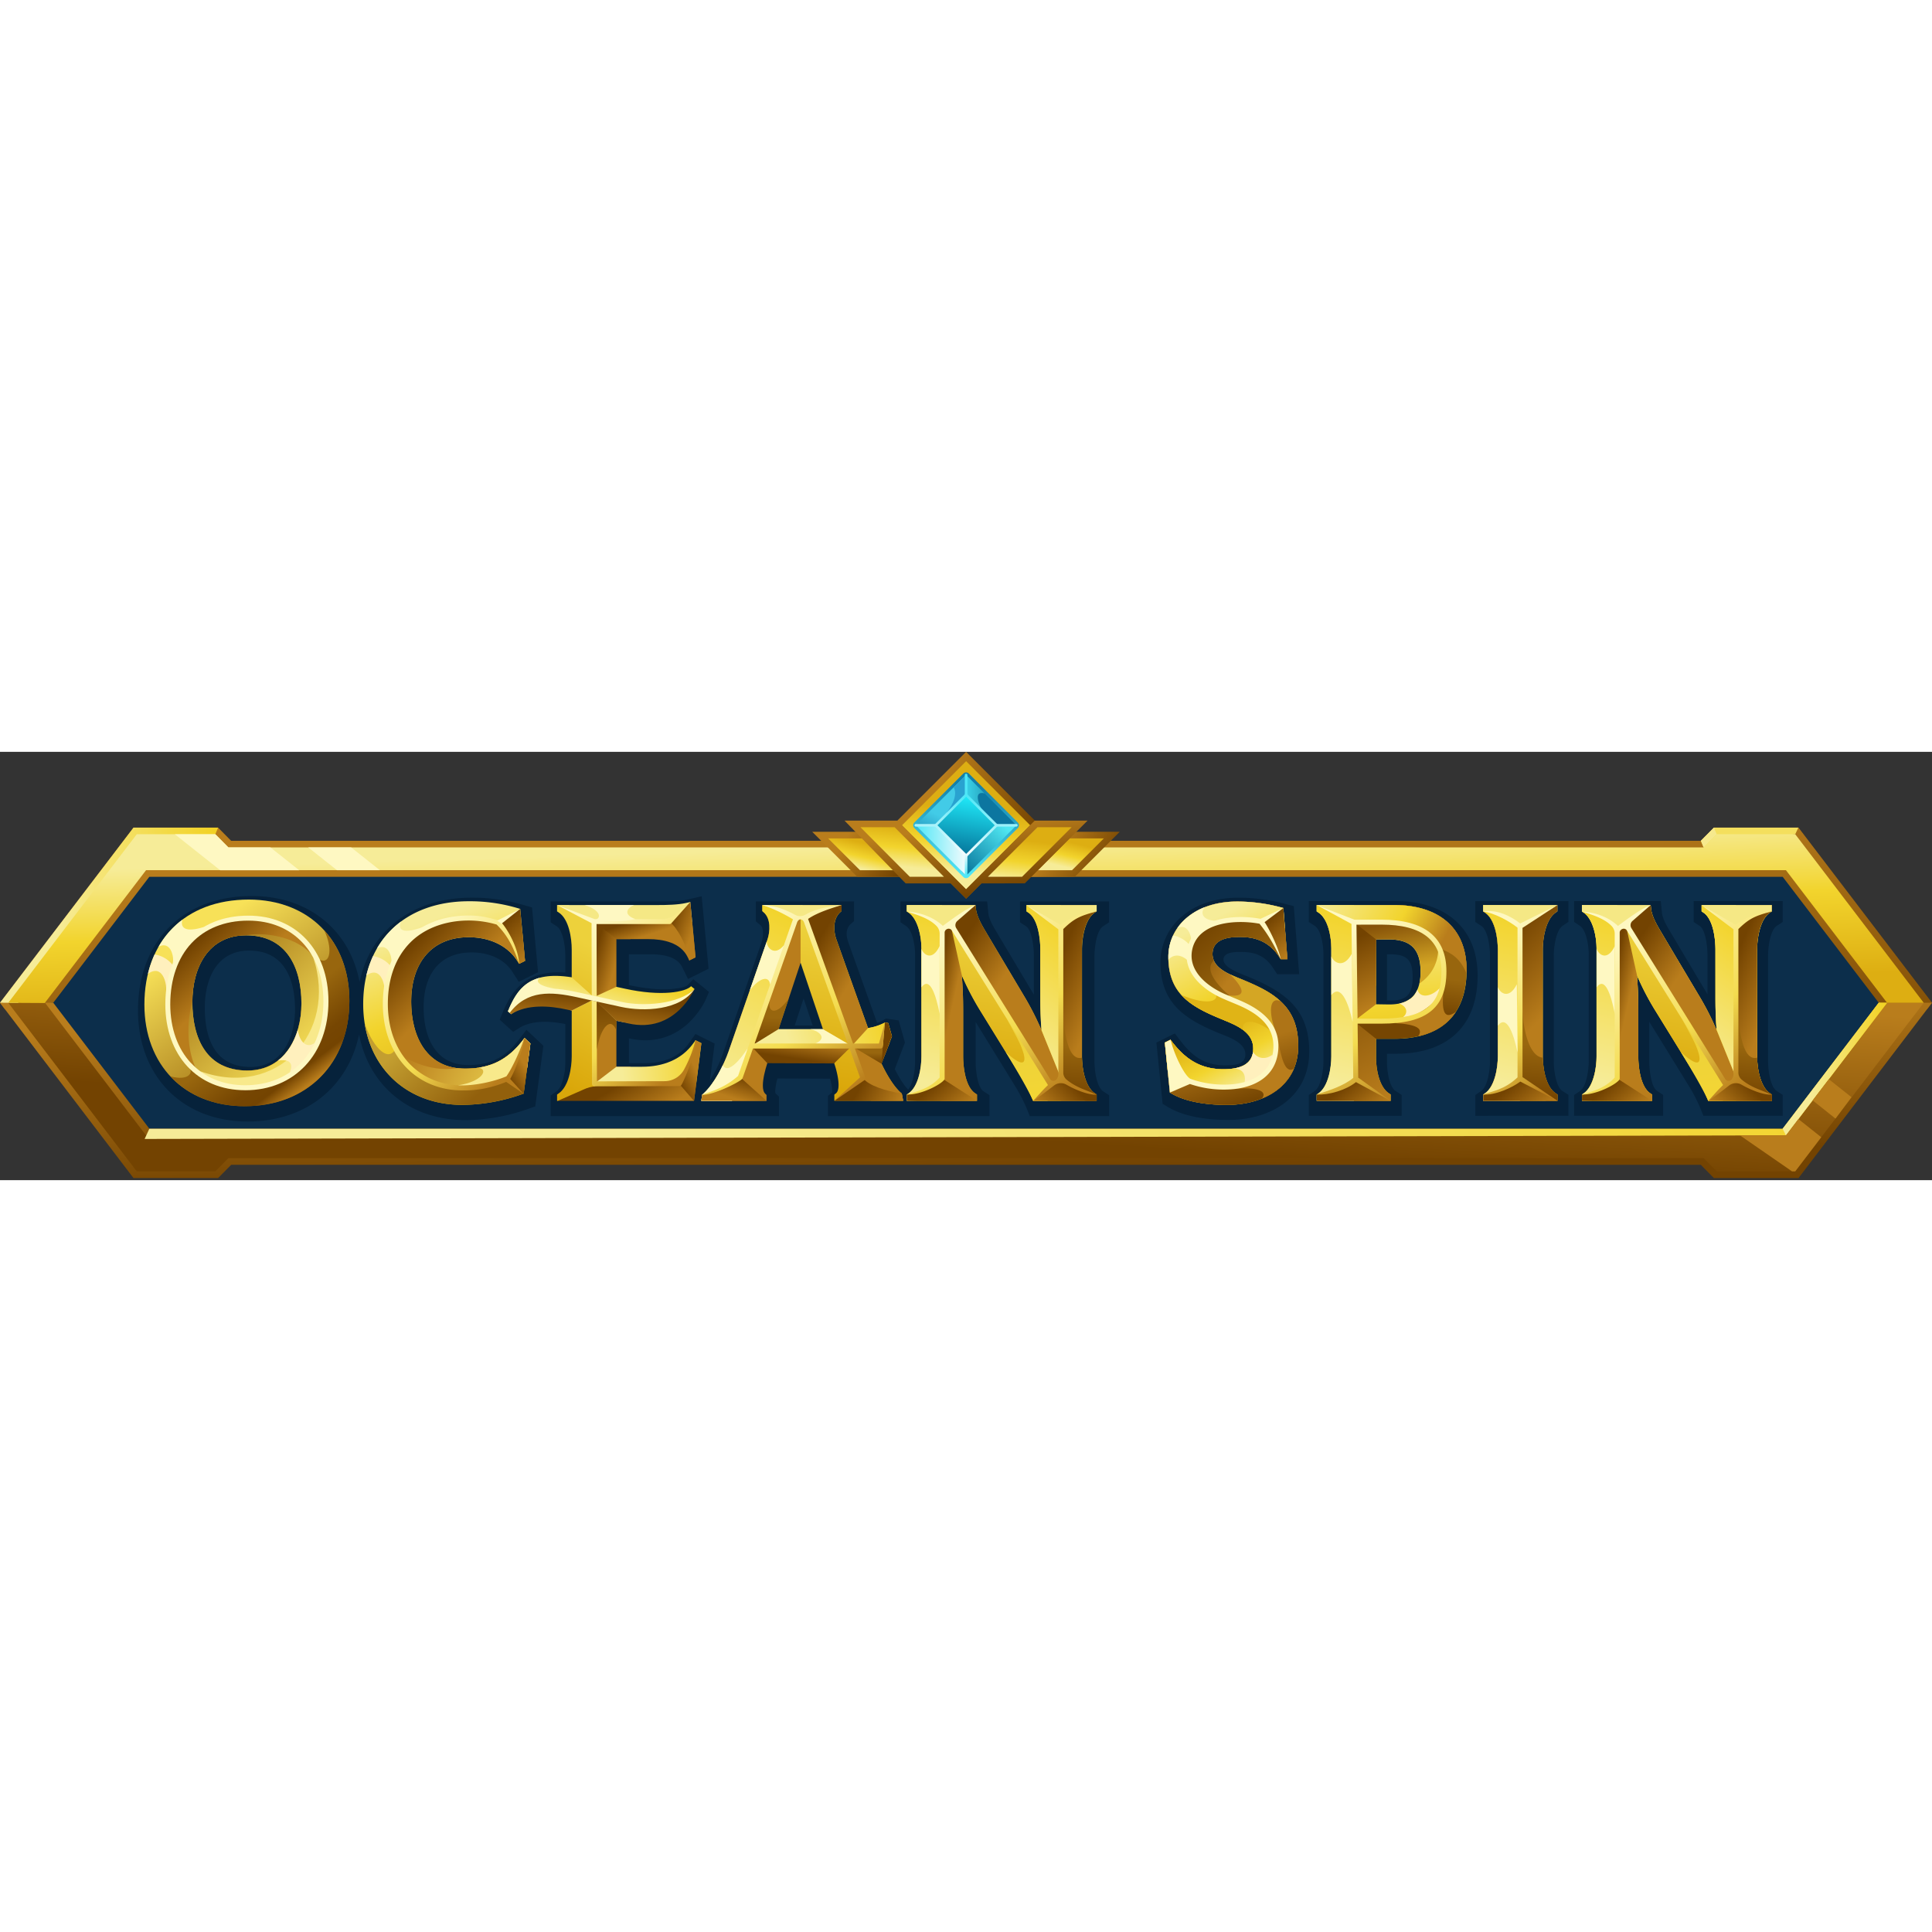 <?xml version="1.0"?>
<svg xmlns="http://www.w3.org/2000/svg" width="150" height="150" fill="none" viewBox="0 0 636 141"><rect x="0" y="0" width="636" height="141" fill="#333333" stroke="none"/><path fill="#0C2E4B" fill-rule="evenodd" d="M45.98 36.432h543.789l35.804 46.081-35.804 46.369H45.979L10.176 82.513l35.803-46.081Z" clip-rule="evenodd"/><path fill="url(#a)" fill-rule="evenodd" d="M17.534 82.599 1.628 84.777 0 82.595l43.95-57.65h27.847l4.294 4.344H559.91l4.298-4.345h27.847L636 82.595l-1.616 2.167-15.918-2.16-31.621-41.465H49.155L17.534 82.599Z" clip-rule="evenodd"/><path fill="url(#b)" fill-rule="evenodd" d="M559.897 135.955H76.103l-4.294 4.345H43.935L0 82.595l17.534.004 31.633 41.454 537.658.023 31.634-41.477L636 82.595 592.065 140.3h-27.874l-4.294-4.345Z" clip-rule="evenodd"/><path fill="url(#c)" fill-rule="evenodd" d="m565.112 138.102-4.294-4.344H75.182l-4.294 4.344H45.022L2.719 82.61h12.088l33.269 43.644H587.92l33.281-43.644h12.076l-42.303 55.492h-25.862Z" clip-rule="evenodd"/><path fill="url(#d)" fill-rule="evenodd" d="m49.156 124.08 537.67-.004 31.633-41.477 2.744.011-33.28 43.644-540.31 1.182 1.543-3.356Z" clip-rule="evenodd"/><path fill="url(#e)" fill-rule="evenodd" d="m586.824 124.076 31.634-41.477 2.744.011-33.281 43.644-1.097-2.178Z" clip-rule="evenodd"/><path fill="#F4DF5D" fill-rule="evenodd" d="m560.821 31.463 30.157-4.348 1.031-2.17h-27.801l-4.298 4.344.911 2.174Z" clip-rule="evenodd"/><path fill="#F6E98D" fill-rule="evenodd" d="m560.821 31.463 4.294-4.348-.907-2.17-4.298 4.344.911 2.174Z" clip-rule="evenodd"/><path fill="url(#f)" fill-rule="evenodd" d="m71.797 24.944-.907 2.17-7.96 5.221-18.751 2.271L5.957 82.63 0 82.595l1.647-2.159L43.95 24.944h27.847Z" clip-rule="evenodd"/><path fill="url(#g)" fill-rule="evenodd" d="m565.112 27.114-4.294 4.349H75.182l-4.294-4.349H45.022L2.719 82.61l12.018.07 33.339-43.718H587.92l33.281 43.648h12.076l-42.303-55.496h-25.862Z" clip-rule="evenodd"/><path fill="#B97D1C" fill-rule="evenodd" d="M589.904 138.103h1.074l8.565-11.24-7.534-5.98-4.066 5.372h-15.162l17.142 11.848h-.019Zm14.34-17.383 5.252-7.034-7.465-5.922-5.321 6.976 7.511 5.98h.023Z" clip-rule="evenodd"/><path fill="#FEF8C2" fill-rule="evenodd" d="M115.597 31.463h-14.119l9.457 7.503h14.123l-9.461-7.503Zm-26.552 0H75.189l-4.298-4.333H57.559l14.937 11.852H98.5l-9.456-7.504v-.015Z" clip-rule="evenodd"/><path fill="#06223B" fill-rule="evenodd" d="M562.097 79.839V66.855c0-2.209-.524-8.212-2.585-9.557l-1.969-1.287v-6.875h29.315v6.875l-1.968 1.287c-2.202 1.438-2.849 7.181-2.849 9.557v35.226c0 2.376.647 8.12 2.849 9.558l1.968 1.283v6.879h-26.106l-1.101-2.713a54.802 54.802 0 0 0-4.139-7.833l-12.581-20.401v13.22c0 2.209.528 8.212 2.582 9.557l1.972 1.287v6.875h-29.308v-6.817l1.907-1.295c2.221-1.511 2.915-7.15 2.915-9.6V66.425c0-2.391-.744-7.69-2.907-9.15l-1.915-1.291v-6.848h28.545l.387 3.914c.21 2.077 2.008 4.988 3.07 6.767l11.922 20.022h-.004Zm-152.14 19.665c0-3.914-5.915-5.748-8.829-6.95-11.24-4.65-19.119-9.874-19.119-23.28a19.798 19.798 0 0 1 7.031-15.069c5.177-4.472 12.014-6.201 18.742-6.201 5.104.02 10.184.696 15.116 2.011l3.003.776 1.779 22.401h-7.247l-1.287-1.969c-2.593-3.972-5.814-5.34-10.464-5.34-1.822 0-5.923-.09-5.923 2.519 0 2.794 6.093 4.775 8.139 5.62 11.868 4.925 20.096 10.51 20.096 24.61 0 14.949-12.449 22.367-26.08 22.537-6.445.078-14.727-.829-20.324-4.186l-1.868-1.12-2.042-20.153 6.069-3.012 2.178 2.826c3.988 5.174 8.286 7.832 14.933 7.67 2.713-.066 6.12-.287 6.12-3.682l-.023-.008Zm46.636-.112v3.058c0 2.364.659 7.77 2.848 9.2l1.973 1.287v6.876H430.85v-6.837l1.9-1.295c2.224-1.511 2.918-7.15 2.918-9.6V66.499c0-2.364-.659-7.771-2.849-9.201l-1.969-1.287v-6.875h28.715c15.449 0 26.851 8.22 26.851 24.502 0 16.983-10.278 25.742-26.851 25.742l-2.972.012Zm29.067 20.421v-6.837l1.903-1.295c2.225-1.511 2.919-7.15 2.919-9.6V66.859c0-2.403-.62-8.1-2.849-9.557l-1.973-1.283v-6.88h30.657v6.826l-1.903 1.294c-2.225 1.508-2.918 7.15-2.918 9.6v35.222c0 2.403.616 8.101 2.852 9.558l1.969 1.283v6.879l-30.657.012Zm-29.067-53.151v15.192h.996c5.53.093 7.453-2.162 7.453-7.6 0-5.72-1.791-7.608-7.527-7.608l-.922.016Z" clip-rule="evenodd"/><path fill="url(#h)" fill-rule="evenodd" d="M404.347 116.224c-5.779.074-13.635-.717-18.689-3.744l-.534-.318-1.667-16.456 1.86-.922.624.806c4.651 6.011 9.845 9.065 17.468 8.879 4.651-.112 9.143-1.415 9.143-6.782 0-5.814-6.275-7.977-10.747-9.821-9.856-4.066-17.197-8.294-17.197-20.41a16.723 16.723 0 0 1 5.953-12.724c4.601-3.968 10.755-5.46 16.716-5.46 4.842.014 9.663.656 14.34 1.91l.857.221 1.337 16.848h-2.194l-.368-.562c-3.198-4.9-7.403-6.752-13.073-6.752-3.895 0-9.022.682-9.022 5.628 0 4.945 6.317 6.941 10.034 8.484 10.503 4.36 18.181 8.94 18.181 21.746 0 13.077-10.972 19.282-23.014 19.429h-.008Zm48.636-21.754v6.158c0 3.577.942 9.635 4.263 11.802l.562.364v2.093h-24.355v-2.078l.543-.368c3.321-2.255 4.263-8.526 4.263-12.169v-35.58c0-3.58-.938-9.634-4.263-11.8l-.562-.369V50.43h25.614c13.775 0 23.743 6.903 23.743 21.394 0 15.263-8.914 22.646-23.743 22.646h-6.065Zm35.269 20.417v-2.078l.546-.368c3.318-2.259 4.263-8.526 4.263-12.169V65.053c0-3.627-.872-9.949-4.263-12.158l-.562-.368v-2.093h24.448v2.078l-.546.387c-3.318 2.252-4.264 8.527-4.264 12.17v35.218c0 3.624.872 9.949 4.264 12.158l.562.364v2.093l-24.448-.015Zm76.839-23.32c-.294-3.465-.387-6.941-.387-10.464V65.046c0-3.489-.718-10.02-3.996-12.155l-.562-.368V50.43h23.11v2.093l-.562.368c-3.356 2.19-4.263 8.558-4.263 12.155v35.226c0 3.596.903 9.964 4.263 12.158l.562.364v2.093h-20.928l-.318-.775a58.72 58.72 0 0 0-4.368-8.29l-12.588-20.418a86.575 86.575 0 0 1-6.201-11.902c.321 3.814.449 7.62.449 11.627v15.158c0 3.469.717 10.019 3.992 12.158l.562.364v2.093h-23.107v-2.077l.547-.368c3.317-2.256 4.263-8.527 4.263-12.17V64.631c0-3.643-1.07-9.558-4.263-11.72l-.547-.368V50.46h22.63l.113 1.12c.271 2.713 2.135 5.771 3.488 8.046l12.856 21.584a93.763 93.763 0 0 1 5.247 10.387l.008-.031ZM452.967 61.743v21.348l4.047.066c7.309.124 10.615-3.523 10.615-10.709 0-7.46-3.155-10.705-10.635-10.705h-4.027Z" clip-rule="evenodd"/><path fill="#FFF0BD" fill-rule="evenodd" d="M473.891 77.793c-.565 5.635-6.301 9.302-12.014 9.534 1.81-1.43 1.209-3.57-1.26-4.468a9.237 9.237 0 0 0 3.287-1.326 5.307 5.307 0 0 0 2.131-2.182c.229-.363.432-.743.605-1.136.488 2.655 4.116 2.868 7.267-.422h-.016Z" clip-rule="evenodd"/><path fill="url(#i)" fill-rule="evenodd" d="M438.261 64.2c-.058-2.611-.597-6.27-2.085-8.882a14.076 14.076 0 0 1 1.938-4.887h20.959a31.418 31.418 0 0 1 11.062 1.829c.275.387 3.371 7.131 2.999 11.146.675 1.237.725 8.43-5.864 12.848.272-1.25.402-2.526.388-3.806 0-7.46-3.155-10.704-10.635-10.704h-4.027v15.281c-6.244-2.933-11.731-9.041-14.727-12.824h-.008Z" clip-rule="evenodd"/><path fill="url(#j)" fill-rule="evenodd" d="M445.715 89.063V56.07l7.267 5.674v21.34l-7.267 5.561.977.42h-.977Z" clip-rule="evenodd"/><path fill="url(#k)" fill-rule="evenodd" d="M452.982 100.629c0 3.577.941 9.634 4.263 11.801l.562.364v2.093h-12.104V89.064h.977l6.29 2.682.012 8.883Z" clip-rule="evenodd"/><path fill="url(#l)" fill-rule="evenodd" d="M445.704 88.645h9.015c14.852 0 20.599-5.12 20.599-16.418 0-10.72-6.821-16.169-20.599-16.169h-9.081l-12.2-5.64h25.614c13.774 0 23.742 6.904 23.742 21.395 0 15.262-8.914 22.645-23.742 22.645h-6.081l-7.267-5.813Z" clip-rule="evenodd"/><path fill="#B97D1C" fill-rule="evenodd" d="M466.823 93.676c1.767-2.5-.155-3.93-7.573-4.376 6.465-2.496 12.642-4.65 15.995-11.608-.671 6.771-.341 11.05 4.038 7.891-2.713 4.174-6.976 6.856-12.46 8.093Z" clip-rule="evenodd"/><path fill="url(#m)" fill-rule="evenodd" d="M445.704 50.43v64.457h-12.267v-2.077l.543-.368c3.321-2.256 4.263-8.527 4.263-12.17V64.693c0-3.58-.938-9.635-4.263-11.801l-.562-.369v-2.092h12.286Z" clip-rule="evenodd"/><path fill="url(#n)" fill-rule="evenodd" d="M488.265 114.887v-2.077l.547-.368c3.318-2.26 4.263-8.527 4.263-12.17V65.054c0-3.628-.872-9.95-4.263-12.158l-.562-.369v-2.092h24.448v2.077l-.547.388c-3.317 2.251-4.263 8.526-4.263 12.17v35.218c0 3.623.872 9.948 4.263 12.158l.562.364v2.093l-24.448-.016Z" clip-rule="evenodd"/><path fill="url(#o)" fill-rule="evenodd" d="M507.897 100.674c.062 3.655 1.019 9.643 4.263 11.755l.566.365v2.093h-3.527a79.362 79.362 0 0 1-8.139-2.481s-.678-17.018.143-26.89c.442 7.752 2.775 14.891 6.694 15.158Z" clip-rule="evenodd"/><path fill="url(#p)" fill-rule="evenodd" d="M488.265 114.887v-2.077l.547-.368c3.318-2.26 4.263-8.527 4.263-12.17V65.054c0-3.628-.872-9.95-4.263-12.158l-.562-.369v-2.092h12.115v64.452h-12.1Z" clip-rule="evenodd"/><path fill="url(#q)" fill-rule="evenodd" d="M565.107 91.567c-.294-3.465-.387-6.941-.387-10.464V65.046c0-3.465-.717-10.019-3.996-12.154l-.562-.369v-2.092h23.111v2.093l-.562.368c-3.357 2.19-4.264 8.557-4.264 12.154v35.226c0 3.597.903 9.964 4.264 12.158l.562.364v2.093h-20.929l-.318-.775a58.725 58.725 0 0 0-4.368-8.29L545.07 85.405a86.576 86.576 0 0 1-6.201-11.902c.322 3.813.45 7.62.45 11.627v15.157c0 3.469.717 10.019 3.991 12.159l.562.364v2.093h-23.106v-2.078l.546-.368c3.318-2.256 4.263-8.526 4.263-12.17V64.631c0-3.643-1.069-9.557-4.263-11.72l-.546-.368v-2.081H543.4l.112 1.12c.267 2.713 2.132 5.77 3.488 8.046l12.856 21.583a93.581 93.581 0 0 1 5.247 10.387l.004-.03Z" clip-rule="evenodd"/><path fill="url(#r)" fill-rule="evenodd" d="m565.076 91.567 6.383 15.681-.023 7.643-36.319-58.399-1.988-6.061h10.274l.113 1.12c.267 2.713 2.131 5.77 3.488 8.046L559.86 81.18a94.124 94.124 0 0 1 5.216 10.387Z" clip-rule="evenodd"/><path fill="url(#s)" fill-rule="evenodd" d="M571.578 114.887h-9.24a60.909 60.909 0 0 0-4.69-9.061L545.06 85.409a93.572 93.572 0 0 1-6.201-11.825l-6.976-23.153 3.228 6.061 36.463 58.395h.004Z" clip-rule="evenodd"/><path fill="url(#t)" fill-rule="evenodd" d="M567.083 114.887h-4.744c-1.407-3.442-7.046-12.879-8.987-16.03 8.41 7.647 6.666.822 3.573-4.934l-3.232-6.01 15.227 22.718a57.193 57.193 0 0 1-1.837 4.264v-.008Z" clip-rule="evenodd"/><path fill="url(#u)" fill-rule="evenodd" d="M565.106 91.567c-.295-3.465-.388-6.941-.388-10.464V65.046c0-3.465-.717-10.019-3.996-12.154l-.562-.369v-2.092h11.968l-.531 64.456-.112-7.639-6.36-15.68h-.019Z" clip-rule="evenodd"/><path fill="url(#v)" fill-rule="evenodd" d="M538.871 73.507c.321 3.813.449 7.62.449 11.627v15.158c0 3.468.717 10.018 3.992 12.158l.562.364v2.093h-11.987l.511-64.457h1.376l5.097 23.057Z" clip-rule="evenodd"/><path fill="url(#w)" fill-rule="evenodd" d="M571.465 50.43h11.786v2.093l-.562.369c-3.357 2.19-4.263 8.557-4.263 12.154v35.226c0 3.597.903 9.964 4.263 12.158l.562.364v2.093h-11.786V50.431Z" clip-rule="evenodd"/><path fill="url(#x)" fill-rule="evenodd" d="M578.434 100.675c.066 3.655 1.02 9.643 4.264 11.755l.562.364v2.093h-3.527a79.606 79.606 0 0 1-8.139-2.48s-.132-16.278.69-26.169c.003 0 .383 16.018 6.15 14.437Z" clip-rule="evenodd"/><path fill="url(#y)" fill-rule="evenodd" d="m532.4 114.5-11.627.387v-2.077l.547-.368c3.318-2.256 4.263-8.527 4.263-12.17V64.616c0-3.643-1.07-9.558-4.263-11.72l-.547-.368v-2.082H532.4V114.5Z" clip-rule="evenodd"/><path fill="#FEF8C2" fill-rule="evenodd" d="M531.578 63.914v22.324c-1.275-6.561-3.329-12.383-5.988-8.713V64.817c.67 2.07 3.6 4.17 5.988-.903Z" clip-rule="evenodd"/><path fill="url(#z)" fill-rule="evenodd" d="m543.876 114.887-11.476-7.364c-2.081 2.531-7.274 4.872-11.627 5.302v2.078l23.103-.016Z" clip-rule="evenodd"/><path fill="url(#A)" fill-rule="evenodd" d="m562.336 114.887 9.131-7.686c2.077 2.531 6.344 4.651 11.786 5.593v2.093h-20.929.012Z" clip-rule="evenodd"/><path fill="#F5E885" fill-rule="evenodd" d="M543.404 50.43 532.4 58.478c-2.081-2.531-6.201-5.039-11.627-5.965V50.43h22.631ZM560.141 50.43l11.324 7.558c2.078-2.53 5.608-4.39 11.786-5.465v-2.092h-23.11Z" clip-rule="evenodd"/><path fill="url(#B)" d="M532.625 57.298c2.585-1.891 7.81-5.852 10.778-6.867l-5.995 5.232a1.845 1.845 0 0 0-.357 2.387l30.905 49.694a1.19 1.19 0 0 0 .887.574c1.12.151 1.803-1.163 1.803-2.139V58.426l-10.496-7.918 11.24 6.457c1.403-1.14 5.991-4.193 11.844-4.442-5.504 1.497-7.399 2.326-10.968 5.814v47.206a3.005 3.005 0 0 0 1.139 2.403c3.399 2.779 6.736 3.453 9.829 4.926-2.992.066-7.205-1.717-9.91-3.283a3.666 3.666 0 0 0-4.136.271c-2.228 1.717-4.333 3.357-6.867 5.101 1.364-1.519 3.061-3.508 4.898-5.271l-31.648-50.88c-.694-1.112-2.376-.496-2.376.713v47.985a.836.836 0 0 1-.217.554c-1.295 1.597-7.511 4.864-12.236 4.748 3.911-1.213 7.562-2.035 10.809-5.597V59.907a3.595 3.595 0 0 0-1.03-2.574c-2.624-2.748-7.291-3.934-9.771-4.747 5.325.267 9.433 2.406 11.848 4.712h.027Z"/><path fill="url(#C)" fill-rule="evenodd" d="m512.713 114.887-12.332-7.364c-2.077 2.531-7.751 4.872-12.115 5.302v2.078l24.447-.016Z" clip-rule="evenodd"/><path fill="url(#D)" fill-rule="evenodd" d="m457.804 114.887-11.491-7.194c-2.082 2.535-8.527 4.686-12.864 5.116v2.078h24.355Z" clip-rule="evenodd"/><path fill="url(#E)" fill-rule="evenodd" d="M473.799 64.643c-2.713-5.694-9.05-8.573-19.068-8.573h-9.081l-12.201-5.64h25.615c14.413 0 24.192 7.442 23.723 22.55-2.155-5.039-4.721-6.67-8.988-8.337Z" clip-rule="evenodd"/><path fill="#F5E885" fill-rule="evenodd" d="m512.713 50.435-12.332 7.069c-2.077-2.531-7.751-4.562-12.115-4.992v-2.077h24.447Z" clip-rule="evenodd"/><path fill="url(#F)" fill-rule="evenodd" d="M404.347 116.224c-5.779.074-13.635-.717-18.689-3.744l-.534-.318-1.667-16.456 1.86-.922.624.806c4.651 6.011 9.845 9.065 17.468 8.879 4.651-.112 9.143-1.415 9.143-6.782 0-5.814-6.275-7.977-10.747-9.821-9.856-4.066-17.197-8.294-17.197-20.41a16.723 16.723 0 0 1 5.953-12.724c4.601-3.968 10.755-5.46 16.716-5.46 4.842.014 9.663.656 14.34 1.91l.857.221 1.337 16.848h-2.194l-.368-.562c-3.198-4.9-7.403-6.752-13.073-6.752-3.895 0-9.022.682-9.022 5.628 0 4.945 6.317 6.941 10.034 8.484 10.503 4.36 18.181 8.94 18.181 21.746 0 13.077-10.973 19.282-23.014 19.429h-.008Z" clip-rule="evenodd"/><path fill="url(#G)" fill-rule="evenodd" d="m423.17 60.283.632 7.968h-2.193l-.369-.562c-3.197-4.899-7.402-6.751-13.072-6.751-3.895 0-9.023.682-9.023 5.627a5.23 5.23 0 0 0 .442 2.128c-4.484 4.019 5.573 11.887 5.573 11.887-13.824 2.472-17.092-16.422-17.014-21.045.077-4.624 13.565-8.054 22.242-7.655 4.771.217 9.492 4.542 12.782 8.403Z" clip-rule="evenodd"/><path fill="url(#H)" fill-rule="evenodd" d="M404.347 116.224c-5.779.073-13.635-.717-18.689-3.744l-.534-.318-1.667-16.456 1.86-.923.624.806c4.651 6.012 9.845 9.066 17.468 8.88 4.651-.113 9.143-1.415 9.143-6.783a6.848 6.848 0 0 0-1.163-3.899c2.387-.314 4.263-.934 5.197-1.984 2.996-3.349 1.504-9.716.454-12.976 6.255 3.69 10.317 8.655 10.317 17.968.004 13.076-10.964 19.281-23.01 19.429Z" clip-rule="evenodd"/><path fill="#B97D1C" fill-rule="evenodd" d="M415.435 114.124c2.073-2.655-2.302-3.732-8.255-3.225 3.182-2.469 12.336-11.627 13.565-15.743.957 4.763 2.112 11.069 5.197 9.155-1.961 4.65-5.771 7.894-10.492 9.813h-.015Z" clip-rule="evenodd"/><path fill="#D4A624" fill-rule="evenodd" d="M421.535 82.099c-4.969-4.605-11.216-6.294-16.483-8.79 2.484 2.654 7.251 7.836-.876 6.852 3.562 2.147 12.456 8.565 15.503 11.204-2.462-7.088-1.152-10.774 1.856-9.266Z" clip-rule="evenodd"/><path fill="url(#I)" fill-rule="evenodd" d="m384.41 105.112-.953-9.406 1.86-.922.624.806c4.651 6.011 9.845 9.065 17.468 8.879 4.651-.112 9.143-1.415 9.143-6.782 0-5.814-6.275-7.977-10.747-9.821-9.856-4.066-17.197-8.294-17.197-20.41a16.723 16.723 0 0 1 5.953-12.724c4.601-3.968 10.755-5.46 16.716-5.46 4.842.014 9.663.656 14.34 1.91l.857.221.534 6.724c-4.992-1.903-10.677-3.038-14.254-2.988-7.988.113-17.352 2.686-17.092 11.968.128 4.62 2.422 8.399 6.759 11.085 3.973 2.465 8.558 3.775 12.67 5.91 4.751 2.47 8.278 6.027 8.828 11.658.958 9.752-8.053 14.34-16.591 14.879-4.705.287-11.72-1.55-18.91-5.527h-.008Z" clip-rule="evenodd"/><path fill="url(#J)" fill-rule="evenodd" d="m384.41 105.113-.953-9.407 1.86-.922.624.806c4.651 6.011 9.845 9.065 17.468 8.879 4.651-.112 9.143-1.414 9.143-6.782s-5.31-7.604-9.643-9.368c5.283-.426 12.092.078 16.355 4.38.333.992.55 2.02.648 3.062.957 9.751-8.054 14.34-16.592 14.878-4.705.287-11.72-1.55-18.91-5.526Z" clip-rule="evenodd"/><path fill="#E0B416" fill-rule="evenodd" d="M400.359 80.168c.45 1.686-2.442 3.52-11.418-.097 3.101 3.419 7.624 5.632 12.872 7.794 2.352.97 5.205 2.027 7.363 3.659-.666-3.698 3.946-3.438 8.728 0-1.027-3.1-3.042-5.135-5.48-6.662-.434-.26-.883-.512-1.349-.752-2.096-1.09-4.317-1.965-6.515-2.888l-.073-.03-.186-.078c-.489.093-3.876-1.186-3.957-.938l.015-.008Z" clip-rule="evenodd"/><path fill="#FFF0BD" fill-rule="evenodd" d="M418.901 99.702a10.086 10.086 0 0 1-1.112 4.337c-1.907 2.589-4.876 4.379-8.198 5.445.64-2.449.144-5.349-3.759-5.201 3.349-.469 6.201-1.895 6.655-5.504 1.162 1.938 3.771 2.888 6.414.923Z" clip-rule="evenodd"/><path fill="#FEF8C2" fill-rule="evenodd" d="M396.675 51.112c-1.396 1.314-2.023 5.356 7.084 4.442-5.426.872-10.445 3.236-11.77 8.371l-.058.086.027.038a11.566 11.566 0 0 0-.302 3.058c.02.862.125 1.72.314 2.562-1.876-2.248-4.965-3.876-7.341-1.24v-.973c-.01-2.42.52-4.81 1.55-7a9.263 9.263 0 0 1 5.74 3.54c.802-2.028-.387-7.834-4.313-6a18.07 18.07 0 0 1 2.957-3.264 20.835 20.835 0 0 1 6.116-3.62h-.004Z" clip-rule="evenodd"/><path fill="url(#K)" fill-rule="evenodd" d="m422.45 51.403-7.364 4.45c2.539 2.08 5.546 6.956 6.492 12.402h2.193l-1.321-16.852Z" clip-rule="evenodd"/><path fill="#FEF8C2" fill-rule="evenodd" d="m385.124 112.163 6.456-3.736c-2.53-2.082-5.317-8.201-6.263-13.643l-1.86.923 1.667 16.456Z" clip-rule="evenodd"/><path fill="#FEF8C2" fill-rule="evenodd" d="M416.289 56.066c.892 1.162 4.523 7.89 5.318 12.185-2.12-4.616-4.217-8.228-6.976-11.662-7.515-1.419-20.387-.729-22.193 8.693-1.333 6.938 5.039 11.898 10.639 14.398 1.795.775 3.624 1.512 5.426 2.295 7.294 3.17 13.278 8.112 12.216 16.843-.949 7.798-7.115 11.29-14.103 12.158a34.188 34.188 0 0 1-14.902-1.635l-6.589 2.821 5.038-3.821c-2.639-2.794-4.844-9.953-4.829-13.565 1.388 5.538 4.849 12.166 6.612 12.894a32.746 32.746 0 0 0 14.259 1.706c6.391-.733 12.038-3.787 12.886-10.763.969-7.945-4.65-12.282-11.239-15.146-1.806-.775-3.639-1.5-5.426-2.302-6.399-2.845-13.142-8.492-11.569-16.298 2.089-10.39 15.611-11.499 24.088-9.898l7.549-3.574-6.174 4.651-.031.02Z" clip-rule="evenodd"/><path fill="url(#L)" d="M445.886 55.248h8.845c7.061 0 12.378 1.408 15.952 4.225 3.651 2.864 5.468 7.131 5.468 12.766 0 5.907-1.55 10.217-5.038 13.08-3.488 2.865-8.767 4.16-16.39 4.16h-7.81l.206 17.773 10.677 7.651-11.421-6.182c-3.26 2.655-8.872 4.263-12.934 4.104 3.985-1.348 8.79-2.778 12.042-5.491l-.585-50.69-11.457-6.202 12.437 4.818.008-.012Zm.655 1.644.361 30.935h7.829c7.228 0 12.212-1.224 15.351-3.79 3.081-2.52 4.426-6.414 4.426-11.81 0-5.108-1.613-8.933-4.841-11.475-3.273-2.584-8.252-3.876-14.936-3.876l-8.19.016Z"/><path fill="url(#M)" d="m500.439 56.496 12.274-6.061-11.51 7.514v49.125l11.51 7.813-12.235-6.34c-2.767 2.081-8.259 4.519-12.212 4.263 3.189-1.194 7.003-1.585 11.293-5.647V57.895c-2.906-2.325-7.639-4.79-11.293-5.368 4.313-.697 8.859 1.353 12.173 3.97Z"/><path fill="#FEF8C2" fill-rule="evenodd" d="m445.017 66.433.26 22.444c-1.469-6.562-3.953-12.503-7.007-8.833V67.336c.775 2.073 4.011 4.166 6.751-.903h-.004ZM499.326 76.53l.236 22.44c-1.352-6.562-3.651-12.503-6.472-8.833V77.432c.709 2.074 3.701 4.167 6.236-.903Z" clip-rule="evenodd"/><path fill="#06223B" fill-rule="evenodd" d="M302.058 119.914h-29.513v-6.674l1.364-1.042c.182-.969-.217-3.02-.62-4.605l-17.39-.07c-.423 1.679-.853 3.919-.62 4.895l1.162 1.074v6.422H181.276v-6.821l1.357-.926a5.3 5.3 0 0 0 2.213-2.822 20.284 20.284 0 0 0 1.252-7.151V89.61c-4.833-.973-10.976-1.356-15.177 1.306l-1.996 1.264-4.423-4.004.884-2.147c1.701-4.132 3.814-7.992 7.612-10.542 3.876-2.608 8.526-3.159 13.1-2.837v-5.682c0-2.403-.62-8.1-2.853-9.557l-1.969-1.283v-6.88h36.397c2.647 0 5.934 0 8.503-.604l4.814-1.093.333 3.515 1.733 18.216.201 2.12-6.763 3.372-1.938-3.93c-1.705-3.527-6.608-4.182-10.1-4.182h-7.441v10.104l.325.07c4.302.942 9.019 1.55 13.433 1.263 1.163-.073 4.551-.457 5.512-1.209l1.938-2.046 3.367 2.713 1.807 1.468-.903 2.148c-1.206 2.86-3.593 6.003-5.814 8.088-5.461 5.085-12.267 6.713-19.53 5.074l-.116-.028v8.163h5.352c5.651 0 11.035-1.772 14.399-6.543l2.151-3.05 6.317 3.159-.279 2.186c-.421 3.312-.844 6.626-1.267 9.941a43.87 43.87 0 0 0 4.209-8.643l12.755-36.734c.465-1.337.968-4.612-.299-5.681l-1.554-1.295V49.25h32.323v6.468l-1.035.926c-1.821 1.628-1.581 3.989-.825 6.1l9.457 26.483a8.806 8.806 0 0 0 1.937-.86l.969-.59 4.205.648 2.055 7.279-3.353 8.712c1.132 2.256 2.713 5.015 4.407 6.794 1.724-2.046 2.282-6.813 2.282-9.015V66.538c0-2.391-.744-7.685-2.906-9.146l-1.915-1.295v-6.848h28.548l.388 3.914c.205 2.081 2.008 4.988 3.07 6.767l11.921 20.014V66.968c0-2.209-.527-8.212-2.585-9.557l-1.969-1.283v-6.88h29.297v6.88l-1.938 1.283c-2.202 1.438-2.853 7.181-2.853 9.557v35.226c0 2.376.651 8.12 2.853 9.558l1.969 1.287v6.875h-26.123l-.775-1.938a51.805 51.805 0 0 0-2.465-5.182c-.833-1.55-1.744-3.023-2.658-4.507l-11.531-18.708c-.127-.205-.255-.41-.387-.616v13.224c0 2.209.523 8.212 2.581 9.557l1.973 1.287v6.883h-23.677ZM118.374 75.782C122.009 58.453 136.128 48 155.371 48a59.218 59.218 0 0 1 16.937 2.407l2.837.825 1.977 21.316-6.341 3.159-2.105-3.287c-2.91-4.538-8.193-6.383-13.394-6.383-11.011 0-15.828 7.752-15.828 18.041 0 9.55 3.655 19.015 14.669 19.015 7.333 0 12.193-2.477 16.639-8.283l2.534-3.31 5.585 5.252-2.678 19.964-2.507.883a62.62 62.62 0 0 1-20.468 3.636c-18.448 0-31.808-11.403-35.025-28.2-3.6 17.274-17.514 28.661-36.64 28.661-21.627 0-36.133-15.049-36.133-36.532 0-22.716 14.68-37.7 37.47-37.7 18.735 0 32.242 11.267 35.474 28.317Zm-35.92 27.951c10.445 0 14.67-9.782 14.67-18.925 0-10.1-3.628-19.378-15.116-19.378-10.747 0-14.588 9.445-14.588 18.843.016 10.178 3.388 19.46 15.034 19.46Zm185.06-13.646-2.969-8.876-2.937 8.872 5.906.004Z" clip-rule="evenodd"/><path fill="url(#N)" fill-rule="evenodd" d="M342.85 91.567c-.291-3.465-.388-6.941-.388-10.464V65.046c0-3.465-.713-10.019-3.988-12.154l-.562-.369v-2.092h23.107v2.093l-.566.368c-3.356 2.19-4.263 8.557-4.263 12.154v35.226c0 3.597.899 9.964 4.263 12.158l.566.364v2.093H340.09l-.318-.775a58.846 58.846 0 0 0-4.371-8.29l-12.589-20.417a87.554 87.554 0 0 1-6.201-11.902c.322 3.813.454 7.62.454 11.627v15.157c0 3.469.717 10.019 3.995 12.159l.562.364v2.093h-23.106v-2.078l.542-.368c3.322-2.256 4.263-8.526 4.263-12.17V64.631c0-3.643-1.069-9.557-4.263-11.72l-.546-.368v-2.081h22.634l.112 1.12c.271 2.713 2.136 5.77 3.488 8.046l12.856 21.583a93.73 93.73 0 0 1 5.24 10.387l.008-.03Z" clip-rule="evenodd"/><path fill="url(#O)" fill-rule="evenodd" d="m342.83 91.567 6.368 15.681v7.643l-36.339-58.399-1.984-6.061h10.274l.113 1.12c.271 2.713 2.135 5.77 3.488 8.046l12.856 21.583a94.314 94.314 0 0 1 5.224 10.387Z" clip-rule="evenodd"/><path fill="url(#P)" fill-rule="evenodd" d="M349.324 114.887h-9.236a60.53 60.53 0 0 0-4.69-9.061L322.81 85.409a94.637 94.637 0 0 1-6.201-11.829l-6.976-23.15 3.228 6.062 36.463 58.395Z" clip-rule="evenodd"/><path fill="url(#Q)" fill-rule="evenodd" d="M344.829 114.887h-4.744c-1.407-3.442-7.042-12.879-8.987-16.03 8.414 7.647 6.67.822 3.577-4.934l-3.232-6.01 15.223 22.718a57.193 57.193 0 0 1-1.837 4.264v-.008Z" clip-rule="evenodd"/><path fill="url(#R)" fill-rule="evenodd" d="M342.852 91.567c-.291-3.465-.388-6.941-.388-10.464V65.046c0-3.465-.713-10.019-3.988-12.154l-.562-.369v-2.092h11.945l-.535 64.456-.124-7.639-6.36-15.68h.012Z" clip-rule="evenodd"/><path fill="url(#S)" fill-rule="evenodd" d="M316.617 73.507c.321 3.813.453 7.62.453 11.627v15.158c0 3.468.717 10.018 3.996 12.158l.562.364v2.093h-12.015l.516-64.457h1.376l5.112 23.057Z" clip-rule="evenodd"/><path fill="url(#T)" fill-rule="evenodd" d="M349.199 50.43h11.79v2.093l-.566.369c-3.356 2.19-4.263 8.557-4.263 12.154v35.226c0 3.597.899 9.964 4.263 12.158l.566.364v2.093h-11.79V50.431Z" clip-rule="evenodd"/><path fill="url(#U)" fill-rule="evenodd" d="M356.177 100.675c.066 3.655 1.023 9.643 4.263 11.755l.566.364v2.093h-3.527a79.184 79.184 0 0 1-8.139-2.48s-.135-16.278.686-26.169c0 0 .388 16.018 6.147 14.437h.004Z" clip-rule="evenodd"/><path fill="url(#V)" fill-rule="evenodd" d="m310.147 114.5-11.627.387v-2.077l.542-.368c3.322-2.256 4.263-8.527 4.263-12.17V64.616c0-3.643-1.069-9.558-4.263-11.72l-.546-.368v-2.082h11.627V114.5h.004Z" clip-rule="evenodd"/><path fill="#FEF8C2" fill-rule="evenodd" d="M309.324 63.914v22.324c-1.279-6.561-3.329-12.383-5.988-8.713V64.817c.667 2.07 3.616 4.17 5.988-.903Z" clip-rule="evenodd"/><path fill="url(#W)" fill-rule="evenodd" d="M80.564 116.658c-19.952 0-33.029-13.697-33.029-33.428 0-20.987 13.282-34.594 34.366-34.594 19.859 0 33.114 13.565 33.114 33.33 0 20.542-13.836 34.676-34.451 34.676v.016Zm.891-11.755c12.212 0 17.774-11.026 17.774-22.03 0-11.98-4.976-22.478-18.216-22.478-12.526 0-17.688 10.689-17.688 21.948-.004 12.053 4.7 22.572 18.13 22.572v-.012Z" clip-rule="evenodd"/><path fill="#FFF0BD" fill-rule="evenodd" d="M48.688 73.091a34.92 34.92 0 0 1 2.197-6.387 9.357 9.357 0 0 1 6.864 4.853c2.783 7.263-3.151 9.452-3.047 6.759.105-2.694-1.484-8.48-6.018-5.225h.004Z" clip-rule="evenodd"/><path fill="url(#X)" fill-rule="evenodd" d="M80.565 116.658c-10.271 0-18.716-3.627-24.499-9.84 6.287 1.698 7.457-1.488 6.322-2.542 0 0 8.464-.702 10.545-1.217 2.326 1.182 5.155 1.845 8.527 1.845 12.212 0 17.774-11.027 17.774-22.03 0-.775 6.147-13.63 6.104-14.394 3.635 1.55 4.077-4.186 1.38-9.74 5.294 5.814 8.301 13.813 8.301 23.254 0 20.541-13.836 34.676-34.45 34.676l-.004-.012Z" clip-rule="evenodd"/><path fill="#FEF8C2" fill-rule="evenodd" d="M52.2 64.162a29.239 29.239 0 0 1 7.86-8.914c-.063.17-1.826 5.19 7.045 2.403 0 0-7.437 8.057-10.387 12.464.876-1.996-.34-8.162-4.519-5.953Z" clip-rule="evenodd"/><path fill="url(#Y)" fill-rule="evenodd" d="M80.73 110.31c-15.246 0-25.242-11.135-25.242-27.176 0-17.053 10.155-28.126 26.266-28.126 15.177 0 25.308 11.018 25.308 27.11 0 16.704-10.573 28.192-26.331 28.192Zm.725-5.395c12.213 0 17.774-11.026 17.774-22.03 0-11.98-4.976-22.478-18.216-22.478-12.526 0-17.688 10.689-17.688 21.948 0 12.045 4.705 22.564 18.134 22.564l-.004-.004Z" clip-rule="evenodd"/><path fill="#F8E98B" fill-rule="evenodd" d="M80.73 110.31c-6.073 0-10.925-1.647-14.855-5.178 25.192 9.181 45.485-12.522 37.261-37.377 2.597 4.298 3.926 8.31 3.926 14.363 0 16.704-10.573 28.192-26.331 28.192Z" clip-rule="evenodd"/><path fill="url(#Z)" fill-rule="evenodd" d="M57.222 93.943a32.807 32.807 0 0 1-1.733-10.81c0-5.46 1.043-10.308 2.985-14.374 3.763-7.546 10.034-11.569 16.688-13.073a31.224 31.224 0 0 1 6.59-.678c.942 0 1.865.043 2.766.128 6.86.67 12.95 3.62 17.22 9.367.363.702.634 1.447.806 2.217-4.798-5.662-15.115-7.55-21.537-6.317-12.526 0-17.689 10.69-17.689 21.948-1.972 6.852-1.67 15.735 1.008 21.518a29.145 29.145 0 0 1-7.108-9.926h.004Z" clip-rule="evenodd"/><path fill="#FFF0BD" fill-rule="evenodd" d="M103.569 95.842c-1.636 4-4.415 7.751-8.193 9.689.523-.984 1.786-4.829-3.876-3.876 3.186-2.468 5.348-6.127 6.561-10.258.237 3.022 2.318 6.704 5.508 4.445Z" clip-rule="evenodd"/><path fill="#FEF8C2" d="M80.726 111.395c-7.89 0-14.437-2.875-19.033-7.825-4.597-4.949-7.267-12.076-7.267-20.432 0-8.848 2.655-16.158 7.418-21.258 4.763-5.1 11.573-7.957 19.917-7.957 7.875 0 14.452 2.864 19.08 7.817 4.628 4.953 7.282 12.015 7.282 20.37 0 8.67-2.763 15.992-7.58 21.154-4.818 5.163-11.647 8.139-19.817 8.139v-.008Zm-17.828-8.941c4.286 4.616 10.426 7.298 17.828 7.298 7.697 0 14.12-2.787 18.603-7.604 4.485-4.817 7.136-11.794 7.136-20.037 0-7.926-2.489-14.592-6.841-19.255-4.352-4.662-10.464-7.29-17.878-7.29-7.872 0-14.286 2.682-18.72 7.43-4.434 4.747-6.976 11.72-6.976 20.153 0 7.93 2.472 14.631 6.82 19.317l.028-.012Z"/><path fill="url(#aa)" fill-rule="evenodd" d="M269.915 50.43h-18.991v2l.442.388c2.449 2.058 2.174 6.372 1.236 9.073l-12.77 36.742c-1.516 4.367-4.787 10.793-8.31 13.921l-.418.388-.229 1.976h21.46v-1.961l-.388-.368c-1.163-1.066-.903-3.841-.387-6.317.275-1.268.615-2.52 1.019-3.752l8.057-24.312 2.892-8.72 6.379-19.026.008-.031Z" clip-rule="evenodd"/><path fill="url(#ab)" fill-rule="evenodd" d="m255.561 93.504 4.043-12.185c-4.225 5.771-6.996 4.388-6.228.597-3.186 4.14-5.868 15.197-5.868 15.197l8.053-3.609Z" clip-rule="evenodd"/><path fill="url(#ac)" fill-rule="evenodd" d="m290.165 102.636 2.624-6.817-2.209-6.322a16.234 16.234 0 0 1-4.833 1.43L275.364 61.86c-1.019-2.849-1.206-6.88 1.267-9.088l.411-.369v-1.976h-13.499v18.99l11.119 33.025-.031.136.097.291c.609 1.759 2.384 8.073.419 9.573l-.489.387v2.035h22.662l-.458-2.38c-2.503-2.054-4.953-6.17-6.689-9.871l-.008.023Z" clip-rule="evenodd"/><path fill="url(#ad)" fill-rule="evenodd" d="m290.166 102.636 3.457-8.992-1.232-4.364-1.109-.17a15.005 15.005 0 0 1-5.534 1.818L275.365 61.86c-1.019-2.849-1.205-6.88 1.267-9.088l.411-.369v-1.976h-12.871l.868 4.263 21.63 60.182h10.643l-.457-2.38c-2.504-2.054-4.954-6.17-6.69-9.871v.015Z" clip-rule="evenodd"/><path fill="url(#ae)" fill-rule="evenodd" d="M263.462 50.43h-12.534v2l.442.388c2.449 2.058 2.174 6.372 1.236 9.073l-12.77 36.742c-1.516 4.367-4.787 10.793-8.31 13.921l-.418.388-.229 1.976h10.077l21.052-60.096 1.446-4.36.008-.031Z" clip-rule="evenodd"/><path fill="#FEF8C2" fill-rule="evenodd" d="M237.933 103.174c-1.694 3.523-3.992 7.221-6.407 9.364l-.418.388-.229 1.976h10.077l3.058-8.708c1.162-4.578 2.154-8.651 2.154-8.651s-6.011 9.534-8.235 5.643v-.012ZM258.021 63.712c-.5 4.027-2.515 9.496-4.535 12.95-.209-3.14-3.488-2.377-6.67 1.875l5.601-16.119c-.035 2.178 2.608 4.95 5.604 1.294Z" clip-rule="evenodd"/><path fill="#F5E885" fill-rule="evenodd" d="M250.926 50.43c3.453 1.117 6.476 1.43 11.088 4.36l3.023-.084c4.151-2.768 9.573-3.609 11.906-4.264l-26.017-.011Z" clip-rule="evenodd"/><path fill="url(#af)" fill-rule="evenodd" d="m252.339 114.887-8.67-7.751c-2.078 2.534-7.116 4.829-12.561 5.775l-.229 1.976h21.46Z" clip-rule="evenodd"/><path fill="url(#ag)" fill-rule="evenodd" d="m274.648 114.887 9.438-7.449c2.077 2.534 7.34 4.127 12.789 5.069l.458 2.38h-22.685Z" clip-rule="evenodd"/><path fill="url(#ah)" fill-rule="evenodd" d="m292.39 96.85 1.233-3.206-1.233-4.364-1.108-.17a17.974 17.974 0 0 1-5.535 1.817l-5.371 5.922-9.546-5.58h-14.522l-9.038 5.58h45.12Z" clip-rule="evenodd"/><path fill="#FEF8C2" fill-rule="evenodd" d="m280.137 96.714-9.302-5.426h-4.062c3.248.775 5.562 3.1 1.551 4.76l11.813.666Z" clip-rule="evenodd"/><path fill="url(#ai)" fill-rule="evenodd" d="m292.39 96.85-2.224 5.786-9.79-5.786-5.806 5.724-21.983-.085-5.325-5.64h45.128Z" clip-rule="evenodd"/><path fill="url(#aj)" fill-rule="evenodd" d="m292.391 96.85-2.225 5.786-9.65-5.705v-.081h11.875Z" clip-rule="evenodd"/><path fill="#734301" fill-rule="evenodd" d="m291.28 89.11-1.116 13.526 3.457-8.992-1.232-4.364-1.109-.17Z" clip-rule="evenodd"/><path fill="url(#ak)" fill-rule="evenodd" d="m321.626 114.887-11.479-7.364c-2.082 2.531-7.279 4.872-11.627 5.302v2.078l23.106-.016Z" clip-rule="evenodd"/><path fill="url(#al)" fill-rule="evenodd" d="m340.086 114.887 9.112-7.686c2.081 2.531 6.344 4.651 11.79 5.593v2.093h-20.902Z" clip-rule="evenodd"/><path fill="#F5E885" fill-rule="evenodd" d="m321.15 50.43-11.003 8.047c-2.082-2.531-6.202-5.039-11.627-5.965V50.43h22.63ZM337.895 50.43l11.317 7.558c2.081-2.53 5.612-4.39 11.789-5.465v-2.092h-23.106Z" clip-rule="evenodd"/><path fill="url(#am)" d="M261.731 53.636c.54.303 1.149.46 1.767.457a3.65 3.65 0 0 0 1.737-.535c3.422-1.988 8.379-2.79 11.809-3.127-2.926.93-7.833 2.36-11.026 4.573l14.809 41.024h8.507l1.938-6.922-.663 8.07a.818.818 0 0 1-.748.488h-8.445l3.426 9.499a.817.817 0 0 1-.264.918l-9.925 6.806 8.449-7.724-3.426-9.495h-31.812l-3.418 9.755a.802.802 0 0 1-.252.36c-1.411 1.306-9.507 5.217-13.085 5.143 3.144-1.225 7.364-2.232 11.856-6.236l18.069-51.546c-2.617-1.64-6.868-3.76-10.104-4.694 4.236 0 8.383 1.86 10.801 3.205v-.02Zm.64 2.616-13.953 39.764h30.649l-14.34-39.772c-.519-1.445-1.849-1.457-2.36 0l.004.008Z"/><path fill="url(#an)" d="M310.367 57.298c2.589-1.891 7.818-5.852 10.783-6.867l-6 5.232a1.856 1.856 0 0 0-.356 2.383l30.916 49.698a1.207 1.207 0 0 0 .891.574c1.12.151 1.802-1.163 1.802-2.139V58.426l-10.495-7.918 11.24 6.457c1.406-1.14 5.995-4.193 11.848-4.442-5.504 1.497-7.399 2.326-10.969 5.814v47.206a3.021 3.021 0 0 0 1.14 2.403c3.403 2.779 6.74 3.453 9.832 4.926-2.995.066-7.204-1.717-9.91-3.283a3.677 3.677 0 0 0-4.139.271c-2.225 1.717-4.329 3.357-6.864 5.101 1.364-1.519 3.062-3.508 4.899-5.271L313.34 58.81c-.694-1.112-2.376-.5-2.376.713v47.985a.81.81 0 0 1-.217.554c-1.29 1.593-7.511 4.864-12.231 4.748 3.906-1.213 7.561-2.035 10.809-5.597V59.907a3.613 3.613 0 0 0-1.031-2.574c-2.624-2.748-7.29-3.934-9.771-4.747 5.322.267 9.43 2.406 11.844 4.712Z"/><path fill="url(#ao)" fill-rule="evenodd" d="M152.231 116.224c-19.573 0-32.669-13.786-32.669-33.16 0-21.037 14.065-33.881 34.812-33.881 5.437-.03 10.85.737 16.065 2.278l.81.237 1.589 17.115-1.938.965-.605-.938c-3.488-5.45-9.72-7.813-16.006-7.813-12.724 0-18.933 9.069-18.933 21.145 0 11.441 4.992 22.119 17.774 22.119 8.36 0 14.103-2.973 19.107-9.5l.446-.58 1.918 1.801-2.213 16.499-.717.256a59.871 59.871 0 0 1-19.436 3.457h-.004Z" clip-rule="evenodd"/><path fill="#FFF0BD" fill-rule="evenodd" d="M120.586 73.638a34.691 34.691 0 0 1 2.201-6.39 9.367 9.367 0 0 1 6.868 4.851c2.783 7.263-3.151 9.453-3.05 6.76.101-2.694-1.481-8.477-6.019-5.22Z" clip-rule="evenodd"/><path fill="url(#ap)" fill-rule="evenodd" d="M152.23 116.224c-17.44 0-29.749-10.96-32.214-27.072 1.999 6.511 6.929 12.957 9.735 9.337l10.077-.423c2.857 3.791 7.182 6.225 13.282 6.225 8.36 0 14.104-2.973 19.107-9.5l.446-.58 1.864 2.212-2.159 16.088-.717.256a59.866 59.866 0 0 1-19.436 3.457h.015Z" clip-rule="evenodd"/><path fill="url(#aq)" fill-rule="evenodd" d="m171.986 59.654.868 9.158-1.937.965-.605-.938c-3.488-5.449-9.72-7.813-16.007-7.813-12.723 0-18.932 9.07-18.932 21.146 0 11.44 4.992 22.118 17.774 22.118 8.359 0 14.103-2.972 19.107-9.499l.445-.581 1.919 1.802-1.112 8.302c-6.112 3.74-12.313 6.332-20.98 6.332-15.2 0-25.37-11.491-25.37-27.645 0-17.533 10.922-28.238 27.037-28.238 6.403-.1 12.015 1.643 17.828 4.891h-.035Z" clip-rule="evenodd"/><path fill="url(#ar)" fill-rule="evenodd" d="M150.497 104.128c.872.109 1.749.163 2.628.163 8.36 0 14.103-2.973 19.107-9.5l.446-.581 1.918 1.802-1.112 8.302c-6.112 3.74-12.313 6.333-20.979 6.333-8.139 0-14.821-3.291-19.29-8.821-.17-.531-.321-1.07-.442-1.616 0 0 7.938 5.495 17.724 3.918Z" clip-rule="evenodd"/><path fill="#F8E98B" fill-rule="evenodd" d="M157.634 103.961c6.015-.934 10.549-3.875 14.599-9.17l.446-.581 1.919 1.802-1.113 8.302c-6.112 3.74-12.313 6.333-20.979 6.333l-1.701-.865c7.817-1.193 10.111-5.139 6.829-5.821Z" clip-rule="evenodd"/><path fill="url(#as)" fill-rule="evenodd" d="m171.246 51.697-7.387 4.418c2.535 2.078 6.089 8.22 7.035 13.662l1.938-.965-1.589-17.115h.003Z" clip-rule="evenodd"/><path fill="url(#at)" fill-rule="evenodd" d="M172.566 94.353a64.41 64.41 0 0 1-5.562 13.391l5.321 4.81.058-.024 2.213-16.498-1.918-1.802-.112.143v-.02Z" clip-rule="evenodd"/><path fill="url(#au)" d="M167.598 108.259c-5.426 2.306-10.402 3.391-16.301 3.186-7.364-.256-13.526-3.147-17.929-7.918-4.651-5.038-7.333-12.19-7.333-20.541 0-8.895 2.775-16.1 7.608-21.115 4.833-5.015 11.666-7.534 18.58-7.926 4.833-.271 7.841.334 12.379 1.713 1.938 1.888 5.988 8.407 6.294 14.104-1.79-5.112-3.585-9.139-7.41-12.906a32.724 32.724 0 0 0-11.162-1.267c-6.511.387-12.941 2.685-17.499 7.422-4.558 4.736-7.147 11.522-7.147 19.975 0 7.914 2.512 14.67 6.895 19.417 4.116 4.457 9.907 7.154 16.829 7.387 4.65.155 11.034-1.163 15.305-2.969 2.108-2.98 4.689-8.933 5.86-12.483-.276 3.251-2.992 10.956-4.969 13.906v.015Z"/><path fill="#B97D1C" d="m166.273 108.411 6.05 4.124-4.608-5.124-1.442 1Z"/><path fill="#FEF8C2" d="m163.621 55.589 7.627-3.892-6.185 4.891-1.442-1Z"/><path fill="#FEF8C2" fill-rule="evenodd" d="M124.098 64.724a29.355 29.355 0 0 1 7.929-8.872c-.837 1.764-.848 4.651 6.872 1.938 0 0-7.329 8.484-10.278 12.895.872-1.996-.345-8.166-4.523-5.957v-.004Z" clip-rule="evenodd"/><path fill="url(#av)" fill-rule="evenodd" d="M202.912 61.65h4.627v-6.476h-13.351v55.841h13.351v-7.349h-4.627V61.65Z" clip-rule="evenodd"/><path fill="url(#aw)" fill-rule="evenodd" d="M202.911 61.65h10.546c4.833 0 10.569 1.136 12.906 5.907l.55 1.12 2.058-1.027-1.12-11.774h-32.289l7.349 5.775Z" clip-rule="evenodd"/><path fill="url(#ax)" fill-rule="evenodd" d="M186.421 109.294a7.737 7.737 0 0 1-2.5 3.166l-.542.369v2.077h45.082l.717-5.612h-42.757Z" clip-rule="evenodd"/><path fill="url(#ay)" fill-rule="evenodd" d="m202.911 103.667-7.364 5.623 33.641-.085 1.697-13.302-1.937-.965-.617.873c-3.953 5.6-10.235 7.856-16.933 7.856h-8.487Z" clip-rule="evenodd"/><path fill="url(#az)" fill-rule="evenodd" d="M187.169 50.43h-3.79v2.093l.562.369c3.387 2.209 4.263 8.526 4.263 12.154v35.226c0 3.632-.957 9.914-4.263 12.17l-.543.368v2.077h.233l8.67-3.817c1.122-.51 2.32-.834 3.546-.958l-.271-1.232V55.876l-8.395-5.426-.012-.02Z" clip-rule="evenodd"/><path fill="#F5E885" fill-rule="evenodd" d="m227.86 55.946-.62-6.511-1.376.313c-2.682.609-6.402.683-9.193.683h-33.292l12.185 5.426 32.296.07v.019Z" clip-rule="evenodd"/><path fill="url(#aA)" fill-rule="evenodd" d="m227.239 49.435-6.817 6.441c2.531 2.081 5.546 7.364 6.492 12.79l2.058-1.027-1.733-18.204Z" clip-rule="evenodd"/><path fill="url(#aB)" fill-rule="evenodd" d="m223.605 109.294 4.857 5.624 2.426-18.991-1.938-.965c-.651 4.627-3.031 10.325-5.348 14.34l.003-.008Z" clip-rule="evenodd"/><path fill="url(#aC)" d="M195.723 55.058h22.13a7.17 7.17 0 0 0 4.48-1.496c1.744-1.314 3.039-2.659 4.891-4.131l-6.251 7.034a.811.811 0 0 1-.566.229h-24.029l.132 51.779 22.18-.058a7.297 7.297 0 0 0 6.612-4.046 40.884 40.884 0 0 0 3.643-9.434c.609 2.581-3.29 12.441-4.604 14.689a.825.825 0 0 1-.713.415l-27.936.073a.824.824 0 0 1-.818-.821l-.136-52.884-11.367-5.98 12.352 4.631Z"/><path fill="#FEF8C2" fill-rule="evenodd" d="M209.18 55.058c-3.957.911-9.061.834-12.991.117 1.86-.582 1.306-3.229-3.775-4.744h16.383c-2.058.728-4.082 3.054.383 4.627Z" clip-rule="evenodd"/><path fill="url(#aD)" fill-rule="evenodd" d="M167.199 85.417c3.074-7.52 7.182-13.395 20.999-11.201l6.608 5.953 1.325.287 6.779-3.1 2.767.604c12.042 2.655 20.03 1.104 21.824-.81l1.128.91c-6.476 10.364-14.809 12.922-25.723 10.465l-6.461-6.31-1.639-.36-6.612 3.348c-5.779-3.003-14.181-3.243-19.945 1.163l-1.054-.953.004.004Z" clip-rule="evenodd"/><path fill="#FEF8C2" fill-rule="evenodd" d="M167.199 85.416c2.097-5.135 4.682-9.5 10.507-11.054-.062.04-3.232 2.248 5.132 3.636 0 0-10.554-.074-15.367 7.666l-.272-.248Z" clip-rule="evenodd"/><path fill="url(#aE)" fill-rule="evenodd" d="m167.199 85.416.054-.127c3.667-5.337 9.926-8.14 22.867-5.306l14.495 3.178c11.414 2.5 19.766-.946 23.994-5.108 0 0-6.255 14.855-21.816 11.34l-3.906-.884-6.461-6.31-1.64-.36-6.612 3.349-1.368-.31c-5.852-1.322-13.247-1.876-18.553 1.488l-1.054-.953v.004Z" clip-rule="evenodd"/><path fill="#FEF8C2" fill-rule="evenodd" d="M167.199 85.417c5.205-8.915 14.015-8.228 23.111-6.236l14.495 3.178c6.79 1.488 18.627.83 23.828-4.298-4.678 7.096-16.739 7.53-24.177 5.902l-14.491-3.178c-8.585-1.88-16.472-2.426-22.184 5.159l-.582-.527Z" clip-rule="evenodd"/><path fill="url(#aF)" fill-rule="evenodd" d="M202.91 91.714c-1.767-4.624-5.131-1.356-6.422 6.31l-.039-15.817 6.461 6.31v3.197Z" clip-rule="evenodd"/><path fill="url(#aG)" fill-rule="evenodd" d="m353.809 41.136 14.824-14.825h-17.386L336.5 41.136h17.309Z" clip-rule="evenodd"/><path fill="url(#aH)" fill-rule="evenodd" d="M352.144 28.486h11.239l-10.476 10.48h-11.239l10.476-10.48Z" clip-rule="evenodd"/><path fill="url(#aI)" fill-rule="evenodd" d="m293.859 24.177 24.177 24.172 24.173-24.172L318.036 0l-24.177 24.177Z" clip-rule="evenodd"/><path fill="url(#aJ)" fill-rule="evenodd" d="m296.934 24.176 21.103 21.1 21.099-21.1-21.099-21.103-21.103 21.103Z" clip-rule="evenodd"/><path fill="url(#aK)" fill-rule="evenodd" d="m301 25.08 16.127 16.126a1.283 1.283 0 0 0 1.395.278c.155-.065.296-.16.415-.278l16.127-16.127a1.288 1.288 0 0 0 0-1.81L318.937 7.143a1.287 1.287 0 0 0-1.81 0L301 23.253a1.284 1.284 0 0 0-.283 1.408c.066.157.162.3.283.418Z" clip-rule="evenodd"/><path fill="#0C76A0" fill-rule="evenodd" d="m305.883 23.75 12.154 13.65 16.576-13.223-16.576-16.584-12.154 16.157Z" clip-rule="evenodd"/><path fill="url(#aL)" fill-rule="evenodd" d="m324.102 13.662-6.069-6.07-.748 8.62 6.333 3.554c-1.163-1.98-3.488-7.088.469-6.092l.015-.012Z" clip-rule="evenodd"/><path fill="url(#aM)" fill-rule="evenodd" d="m316.645 39.37 1.391 1.387 16.576-16.58h-17.967v15.192Z" clip-rule="evenodd"/><path fill="url(#aN)" fill-rule="evenodd" d="m301.449 24.177 16.584 15.189V7.593l-16.584 16.584Z" clip-rule="evenodd"/><path fill="#29A2D0" fill-rule="evenodd" d="M318.035 21.739V7.593l-4.104 4.092c1.244 2.012 0 5.52-2.353 8.318l6.457 1.736Z" clip-rule="evenodd"/><path fill="url(#aO)" fill-rule="evenodd" d="m301.449 24.177 16.584 16.58v-16.58h-16.584Z" clip-rule="evenodd"/><path fill="url(#aP)" fill-rule="evenodd" d="m308.012 24.177 10.022 10.019 10.019-10.02-10.019-10.022-10.022 10.023Z" clip-rule="evenodd"/><path fill="url(#aQ)" fill-rule="evenodd" d="m307.731 24.475 10.003 10.019a.429.429 0 0 0 .601 0l10.018-10.019a.428.428 0 0 0 0-.6l-10.018-10.02a.432.432 0 0 0-.601 0l-10.003 10.02a.426.426 0 0 0-.093.462.427.427 0 0 0 .093.138Zm10.321 9.123-9.441-9.425 9.425-9.422 9.422 9.422-9.406 9.425Z" clip-rule="evenodd"/><path fill="url(#aR)" fill-rule="evenodd" d="M317.609 40.757a.428.428 0 0 0 .712.275.427.427 0 0 0 .137-.275v-6.713a.428.428 0 0 0-.424-.386.426.426 0 0 0-.425.386v6.713Z" clip-rule="evenodd"/><path fill="#A9F2FA" fill-rule="evenodd" d="M301.452 23.75a.43.43 0 0 0-.386.424.428.428 0 0 0 .386.425h6.713a.43.43 0 0 0 .386-.425.428.428 0 0 0-.386-.424h-6.713Z" clip-rule="evenodd"/><path fill="#4FE7F7" fill-rule="evenodd" d="M318.458 7.593a.427.427 0 0 0-.849 0v6.712a.428.428 0 0 0 .712.275.427.427 0 0 0 .137-.275V7.593Z" clip-rule="evenodd"/><path fill="#9BF0FA" fill-rule="evenodd" d="M334.61 24.599a.425.425 0 0 0 .275-.711.425.425 0 0 0-.275-.138h-6.709a.427.427 0 0 0 0 .849h6.709Z" clip-rule="evenodd"/><path fill="url(#aS)" fill-rule="evenodd" d="m282.196 41.136-14.825-14.825h17.383l14.747 14.825h-17.305Z" clip-rule="evenodd"/><path fill="url(#aT)" fill-rule="evenodd" d="M283.857 28.486h-11.24l10.48 10.48h11.24l-10.48-10.48Z" clip-rule="evenodd"/><path fill="url(#aU)" fill-rule="evenodd" d="M340.639 22.638h17.382L337.36 43.299l-14.286.012-5.019 5.015-5.061-5.015h-14.852l-20.13-20.673h17.382l22.619 22.622 22.626-22.622Z" clip-rule="evenodd"/><path fill="url(#aV)" fill-rule="evenodd" d="M341.536 24.805h11.24l-16.324 16.324h-11.24l16.324-16.324Zm-47.043 0h-11.239l16.247 16.324h11.239l-16.247-16.324Z" clip-rule="evenodd"/><defs><linearGradient id="a" x1="320.453" x2="314.741" y1="127.131" y2="24.518" gradientUnits="userSpaceOnUse"><stop stop-color="#734301"/><stop offset="1" stop-color="#B97D1C"/></linearGradient><linearGradient id="b" x1="319.67" x2="317.965" y1="138.405" y2="82.269" gradientUnits="userSpaceOnUse"><stop stop-color="#734301"/><stop offset="1" stop-color="#B97D1C"/></linearGradient><linearGradient id="c" x1="315.262" x2="318.862" y1="126.58" y2="68.185" gradientUnits="userSpaceOnUse"><stop stop-color="#734301"/><stop offset="1" stop-color="#B97D1C"/></linearGradient><linearGradient id="d" x1="243.107" x2="531.876" y1="179.84" y2="-29.525" gradientUnits="userSpaceOnUse"><stop stop-color="#F6EC98"/><stop offset="1" stop-color="#F2D224"/></linearGradient><linearGradient id="e" x1="595.258" x2="621.612" y1="104.783" y2="103.605" gradientUnits="userSpaceOnUse"><stop stop-color="#F6EC98"/><stop offset="1" stop-color="#F2D224"/></linearGradient><linearGradient id="f" x1="17.716" x2="72.592" y1="54.303" y2="50.435" gradientUnits="userSpaceOnUse"><stop stop-color="#F6EC98"/><stop offset="1" stop-color="#F2D224"/></linearGradient><linearGradient id="g" x1="316.444" x2="317.944" y1="30.428" y2="81.587" gradientUnits="userSpaceOnUse"><stop stop-color="#F6EC98"/><stop offset=".46" stop-color="#F2D42D"/><stop offset="1" stop-color="#DDAE12"/></linearGradient><linearGradient id="h" x1="481.047" x2="487.841" y1="53.461" y2="114.41" gradientUnits="userSpaceOnUse"><stop stop-color="#F6EC98"/><stop offset=".46" stop-color="#F2D42D"/><stop offset="1" stop-color="#DDAE12"/></linearGradient><linearGradient id="i" x1="454.399" x2="457.31" y1="57.263" y2="72.623" gradientUnits="userSpaceOnUse"><stop stop-color="#875309"/><stop offset="1" stop-color="#D4A624"/></linearGradient><linearGradient id="j" x1="443.114" x2="453.117" y1="63.034" y2="83.005" gradientUnits="userSpaceOnUse"><stop stop-color="#734301"/><stop offset="1" stop-color="#B97D1C"/></linearGradient><linearGradient id="k" x1="431.46" x2="455.466" y1="70.79" y2="114.534" gradientUnits="userSpaceOnUse"><stop stop-color="#734301"/><stop offset="1" stop-color="#B97D1C"/></linearGradient><linearGradient id="l" x1="453.401" x2="456.637" y1="91.055" y2="71.39" gradientUnits="userSpaceOnUse"><stop stop-color="#764602"/><stop offset=".41" stop-color="#764602"/><stop offset="1" stop-color="#98660E"/></linearGradient><linearGradient id="m" x1="433.592" x2="447.277" y1="107.151" y2="50.869" gradientUnits="userSpaceOnUse"><stop stop-color="#F6EC98"/><stop offset="1" stop-color="#F2D224"/></linearGradient><linearGradient id="n" x1="486.521" x2="506.539" y1="68.991" y2="88.649" gradientUnits="userSpaceOnUse"><stop stop-color="#734301"/><stop offset="1" stop-color="#B97D1C"/></linearGradient><linearGradient id="o" x1="505.722" x2="507.246" y1="113.208" y2="96.675" gradientUnits="userSpaceOnUse"><stop stop-color="#764602"/><stop offset="1" stop-color="#98660E"/></linearGradient><linearGradient id="p" x1="488.262" x2="502.102" y1="107.116" y2="50.919" gradientUnits="userSpaceOnUse"><stop stop-color="#F6EC98"/><stop offset="1" stop-color="#F2D224"/></linearGradient><linearGradient id="q" x1="554.418" x2="548.698" y1="61.174" y2="111.368" gradientUnits="userSpaceOnUse"><stop stop-color="#EDD13B"/><stop offset="1" stop-color="#DAA70A"/></linearGradient><linearGradient id="r" x1="535.509" x2="550.147" y1="67.267" y2="77.576" gradientUnits="userSpaceOnUse"><stop stop-color="#734301"/><stop offset="1" stop-color="#B97D1C"/></linearGradient><linearGradient id="s" x1="555.47" x2="546.634" y1="61.577" y2="110.837" gradientUnits="userSpaceOnUse"><stop stop-color="#EDD13B"/><stop offset="1" stop-color="#DAA70A"/></linearGradient><linearGradient id="t" x1="559.867" x2="562.316" y1="94.861" y2="114.604" gradientUnits="userSpaceOnUse"><stop stop-color="#EDD13B"/><stop offset="1" stop-color="#F3D634"/></linearGradient><linearGradient id="u" x1="553.354" x2="581.829" y1="98.617" y2="62.17" gradientUnits="userSpaceOnUse"><stop stop-color="#F6EC98"/><stop offset="1" stop-color="#F2D224"/></linearGradient><linearGradient id="v" x1="529.375" x2="535.906" y1="81.913" y2="83.351" gradientUnits="userSpaceOnUse"><stop stop-color="#734301"/><stop offset="1" stop-color="#B97D1C"/></linearGradient><linearGradient id="w" x1="566.682" x2="582.48" y1="77.963" y2="84.951" gradientUnits="userSpaceOnUse"><stop stop-color="#734301"/><stop offset="1" stop-color="#B97D1C"/></linearGradient><linearGradient id="x" x1="576.555" x2="578.039" y1="113.263" y2="97.141" gradientUnits="userSpaceOnUse"><stop stop-color="#764602"/><stop offset="1" stop-color="#98660E"/></linearGradient><linearGradient id="y" x1="520.254" x2="534.602" y1="106.989" y2="51.059" gradientUnits="userSpaceOnUse"><stop stop-color="#F6EC98"/><stop offset="1" stop-color="#F2D224"/></linearGradient><linearGradient id="z" x1="528.668" x2="536.912" y1="110.667" y2="120.305" gradientUnits="userSpaceOnUse"><stop stop-color="#734301"/><stop offset="1" stop-color="#B97D1C"/></linearGradient><linearGradient id="A" x1="576.56" x2="567.87" y1="111.019" y2="119.851" gradientUnits="userSpaceOnUse"><stop stop-color="#734301"/><stop offset="1" stop-color="#B97D1C"/></linearGradient><linearGradient id="B" x1="535.245" x2="572.704" y1="59.814" y2="111.019" gradientUnits="userSpaceOnUse"><stop stop-color="#FEF8C2"/><stop offset=".59" stop-color="#F4DC50"/><stop offset="1" stop-color="#B97D1C"/></linearGradient><linearGradient id="C" x1="496.877" x2="505.036" y1="110.469" y2="120.561" gradientUnits="userSpaceOnUse"><stop stop-color="#734301"/><stop offset="1" stop-color="#B97D1C"/></linearGradient><linearGradient id="D" x1="442.123" x2="450.033" y1="110.503" y2="120.51" gradientUnits="userSpaceOnUse"><stop stop-color="#734301"/><stop offset="1" stop-color="#B97D1C"/></linearGradient><linearGradient id="E" x1="437.371" x2="474.307" y1="43.272" y2="63.666" gradientUnits="userSpaceOnUse"><stop stop-color="#F6EC98"/><stop offset=".63" stop-color="#F2D42D"/><stop offset="1" stop-color="#B97D1C"/></linearGradient><linearGradient id="F" x1="385.523" x2="401.169" y1="67.631" y2="79.777" gradientUnits="userSpaceOnUse"><stop stop-color="#734301"/><stop offset="1" stop-color="#B97D1C"/></linearGradient><linearGradient id="G" x1="399.176" x2="412.625" y1="56.837" y2="73.503" gradientUnits="userSpaceOnUse"><stop stop-color="#764602"/><stop offset="1" stop-color="#98660E"/></linearGradient><linearGradient id="H" x1="404.766" x2="409.967" y1="97.717" y2="115.235" gradientUnits="userSpaceOnUse"><stop stop-color="#AE7417"/><stop offset="1" stop-color="#764602"/></linearGradient><linearGradient id="I" x1="393.014" x2="416.079" y1="58.139" y2="102.81" gradientUnits="userSpaceOnUse"><stop stop-color="#F6EC98"/><stop offset=".46" stop-color="#F2D42D"/><stop offset="1" stop-color="#DDAE12"/></linearGradient><linearGradient id="J" x1="408.048" x2="397.754" y1="111.229" y2="90.92" gradientUnits="userSpaceOnUse"><stop stop-color="#F6EC98"/><stop offset=".46" stop-color="#F2D42D"/><stop offset="1" stop-color="#DDAE12"/></linearGradient><linearGradient id="K" x1="417.888" x2="426.446" y1="54.957" y2="65.1" gradientUnits="userSpaceOnUse"><stop stop-color="#734301"/><stop offset="1" stop-color="#B97D1C"/></linearGradient><linearGradient id="L" x1="441.805" x2="464.893" y1="60.186" y2="114.042" gradientUnits="userSpaceOnUse"><stop stop-color="#FEF8C2"/><stop offset=".59" stop-color="#F4DC50"/><stop offset="1" stop-color="#B97D1C"/></linearGradient><linearGradient id="M" x1="487.502" x2="518.081" y1="64.333" y2="105.186" gradientUnits="userSpaceOnUse"><stop stop-color="#FEF8C2"/><stop offset=".59" stop-color="#F4DC50"/><stop offset="1" stop-color="#B97D1C"/></linearGradient><linearGradient id="N" x1="332.184" x2="326.463" y1="61.174" y2="111.368" gradientUnits="userSpaceOnUse"><stop stop-color="#EDD13B"/><stop offset="1" stop-color="#DAA70A"/></linearGradient><linearGradient id="O" x1="313.274" x2="327.913" y1="67.267" y2="77.576" gradientUnits="userSpaceOnUse"><stop stop-color="#734301"/><stop offset="1" stop-color="#B97D1C"/></linearGradient><linearGradient id="P" x1="333.236" x2="324.399" y1="61.573" y2="110.829" gradientUnits="userSpaceOnUse"><stop stop-color="#EDD13B"/><stop offset="1" stop-color="#DAA70A"/></linearGradient><linearGradient id="Q" x1="337.628" x2="340.078" y1="94.857" y2="114.604" gradientUnits="userSpaceOnUse"><stop stop-color="#EDD13B"/><stop offset="1" stop-color="#F3D634"/></linearGradient><linearGradient id="R" x1="331.124" x2="359.599" y1="98.613" y2="62.17" gradientUnits="userSpaceOnUse"><stop stop-color="#F6EC98"/><stop offset="1" stop-color="#F2D224"/></linearGradient><linearGradient id="S" x1="307.141" x2="313.675" y1="81.913" y2="83.351" gradientUnits="userSpaceOnUse"><stop stop-color="#734301"/><stop offset="1" stop-color="#B97D1C"/></linearGradient><linearGradient id="T" x1="344.452" x2="360.245" y1="77.963" y2="84.951" gradientUnits="userSpaceOnUse"><stop stop-color="#734301"/><stop offset="1" stop-color="#B97D1C"/></linearGradient><linearGradient id="U" x1="354.325" x2="355.805" y1="113.263" y2="97.141" gradientUnits="userSpaceOnUse"><stop stop-color="#764602"/><stop offset="1" stop-color="#98660E"/></linearGradient><linearGradient id="V" x1="298.016" x2="312.367" y1="106.989" y2="51.059" gradientUnits="userSpaceOnUse"><stop stop-color="#F6EC98"/><stop offset="1" stop-color="#F2D224"/></linearGradient><linearGradient id="W" x1="65.418" x2="97.02" y1="60.135" y2="105.058" gradientUnits="userSpaceOnUse"><stop stop-color="#F7E158"/><stop offset="1" stop-color="#98660E"/></linearGradient><linearGradient id="X" x1="101.641" x2="86.607" y1="109.454" y2="89.595" gradientUnits="userSpaceOnUse"><stop stop-color="#B97D1C"/><stop offset=".21" stop-color="#744401"/><stop offset=".41" stop-color="#764602"/><stop offset="1" stop-color="#98660E"/></linearGradient><linearGradient id="Y" x1="100.148" x2="62.298" y1="102.194" y2="63.054" gradientUnits="userSpaceOnUse"><stop stop-color="#F7E158"/><stop offset="1" stop-color="#98660E"/></linearGradient><linearGradient id="Z" x1="64.171" x2="75.856" y1="62.759" y2="76.088" gradientUnits="userSpaceOnUse"><stop stop-color="#734301"/><stop offset="1" stop-color="#B97D1C"/></linearGradient><linearGradient id="aa" x1="231.821" x2="246.548" y1="69.363" y2="79.921" gradientUnits="userSpaceOnUse"><stop stop-color="#734301"/><stop offset="1" stop-color="#B97D1C"/></linearGradient><linearGradient id="ab" x1="253.193" x2="253.631" y1="96.249" y2="87.303" gradientUnits="userSpaceOnUse"><stop stop-color="#764602"/><stop offset="1" stop-color="#98660E"/></linearGradient><linearGradient id="ac" x1="284.801" x2="274.538" y1="61.821" y2="110.504" gradientUnits="userSpaceOnUse"><stop stop-color="#EDD13B"/><stop offset="1" stop-color="#DAA70A"/></linearGradient><linearGradient id="ad" x1="263.618" x2="277.431" y1="71.58" y2="79.987" gradientUnits="userSpaceOnUse"><stop stop-color="#734301"/><stop offset="1" stop-color="#B97D1C"/></linearGradient><linearGradient id="ae" x1="231.821" x2="262.613" y1="110.077" y2="50.245" gradientUnits="userSpaceOnUse"><stop stop-color="#F6EC98"/><stop offset="1" stop-color="#F2D224"/></linearGradient><linearGradient id="af" x1="243.893" x2="241.657" y1="106.864" y2="114.05" gradientUnits="userSpaceOnUse"><stop stop-color="#734301"/><stop offset="1" stop-color="#B97D1C"/></linearGradient><linearGradient id="ag" x1="282.315" x2="294.287" y1="111.817" y2="118.429" gradientUnits="userSpaceOnUse"><stop stop-color="#734301"/><stop offset="1" stop-color="#B97D1C"/></linearGradient><linearGradient id="ah" x1="260.602" x2="292.538" y1="98.717" y2="87.877" gradientUnits="userSpaceOnUse"><stop stop-color="#F6EC98"/><stop offset="1" stop-color="#F2D224"/></linearGradient><linearGradient id="ai" x1="269.031" x2="270.024" y1="102.051" y2="95.373" gradientUnits="userSpaceOnUse"><stop stop-color="#734301"/><stop offset="1" stop-color="#B97D1C"/></linearGradient><linearGradient id="aj" x1="286.325" x2="286.387" y1="102.33" y2="99.047" gradientUnits="userSpaceOnUse"><stop stop-color="#764602"/><stop offset="1" stop-color="#98660E"/></linearGradient><linearGradient id="ak" x1="306.434" x2="314.677" y1="110.667" y2="120.305" gradientUnits="userSpaceOnUse"><stop stop-color="#734301"/><stop offset="1" stop-color="#B97D1C"/></linearGradient><linearGradient id="al" x1="354.325" x2="345.636" y1="111.019" y2="119.851" gradientUnits="userSpaceOnUse"><stop stop-color="#734301"/><stop offset="1" stop-color="#B97D1C"/></linearGradient><linearGradient id="am" x1="240.24" x2="278.048" y1="63.468" y2="113.294" gradientUnits="userSpaceOnUse"><stop stop-color="#FEF8C2"/><stop offset=".59" stop-color="#F4DC50"/><stop offset="1" stop-color="#B97D1C"/></linearGradient><linearGradient id="an" x1="313.011" x2="350.469" y1="59.814" y2="111.019" gradientUnits="userSpaceOnUse"><stop stop-color="#FEF8C2"/><stop offset=".59" stop-color="#F4DC50"/><stop offset="1" stop-color="#B97D1C"/></linearGradient><linearGradient id="ao" x1="139.348" x2="160.85" y1="56.252" y2="109.322" gradientUnits="userSpaceOnUse"><stop stop-color="#F6EC98"/><stop offset=".46" stop-color="#F2D42D"/><stop offset="1" stop-color="#DDAE12"/></linearGradient><linearGradient id="ap" x1="140.96" x2="159.66" y1="89.641" y2="110.872" gradientUnits="userSpaceOnUse"><stop stop-color="#C39E30"/><stop offset="1" stop-color="#92600C"/></linearGradient><linearGradient id="aq" x1="135.675" x2="149.155" y1="63.828" y2="77.385" gradientUnits="userSpaceOnUse"><stop stop-color="#734301"/><stop offset="1" stop-color="#B97D1C"/></linearGradient><linearGradient id="ar" x1="137.699" x2="168.616" y1="90.954" y2="107.442" gradientUnits="userSpaceOnUse"><stop stop-color="#B97D1C"/><stop offset="1" stop-color="#EAD04E"/></linearGradient><linearGradient id="as" x1="166.584" x2="175.824" y1="55.643" y2="66.185" gradientUnits="userSpaceOnUse"><stop stop-color="#734301"/><stop offset="1" stop-color="#B97D1C"/></linearGradient><linearGradient id="at" x1="166.508" x2="172.806" y1="106.903" y2="103.194" gradientUnits="userSpaceOnUse"><stop stop-color="#734301"/><stop offset="1" stop-color="#B97D1C"/></linearGradient><linearGradient id="au" x1="135.112" x2="169.877" y1="63.778" y2="103.442" gradientUnits="userSpaceOnUse"><stop stop-color="#FEF8C2"/><stop offset=".59" stop-color="#F4DC50"/><stop offset="1" stop-color="#B97D1C"/></linearGradient><linearGradient id="av" x1="191.947" x2="199.013" y1="80.583" y2="82.583" gradientUnits="userSpaceOnUse"><stop stop-color="#734301"/><stop offset="1" stop-color="#B97D1C"/></linearGradient><linearGradient id="aw" x1="211.337" x2="213.146" y1="54.798" y2="60.391" gradientUnits="userSpaceOnUse"><stop stop-color="#734301"/><stop offset="1" stop-color="#B97D1C"/></linearGradient><linearGradient id="ax" x1="204.672" x2="211.547" y1="109.337" y2="121.231" gradientUnits="userSpaceOnUse"><stop stop-color="#734301"/><stop offset="1" stop-color="#B97D1C"/></linearGradient><linearGradient id="ay" x1="204.701" x2="231.323" y1="105.473" y2="101.76" gradientUnits="userSpaceOnUse"><stop stop-color="#F6EC98"/><stop offset="1" stop-color="#F2D224"/></linearGradient><linearGradient id="az" x1="197.94" x2="176.031" y1="65.674" y2="103.985" gradientUnits="userSpaceOnUse"><stop stop-color="#EDD13B"/><stop offset="1" stop-color="#DAA70A"/></linearGradient><linearGradient id="aA" x1="220.298" x2="227.879" y1="56.477" y2="59.38" gradientUnits="userSpaceOnUse"><stop stop-color="#734301"/><stop offset="1" stop-color="#B97D1C"/></linearGradient><linearGradient id="aB" x1="222.73" x2="229.144" y1="108.011" y2="104.686" gradientUnits="userSpaceOnUse"><stop stop-color="#734301"/><stop offset="1" stop-color="#B97D1C"/></linearGradient><linearGradient id="aC" x1="192.398" x2="229.286" y1="59.732" y2="98.9" gradientUnits="userSpaceOnUse"><stop stop-color="#FEF8C2"/><stop offset=".59" stop-color="#F4DC50"/><stop offset="1" stop-color="#B97D1C"/></linearGradient><linearGradient id="aD" x1="197.139" x2="200.317" y1="84.529" y2="72.933" gradientUnits="userSpaceOnUse"><stop stop-color="#F6EC98"/><stop offset="1" stop-color="#F2D224"/></linearGradient><linearGradient id="aE" x1="198.046" x2="196.6" y1="80.576" y2="92.269" gradientUnits="userSpaceOnUse"><stop stop-color="#734301"/><stop offset="1" stop-color="#B97D1C"/></linearGradient><linearGradient id="aF" x1="198.55" x2="200.034" y1="81.998" y2="96.78" gradientUnits="userSpaceOnUse"><stop stop-color="#764602"/><stop offset="1" stop-color="#98660E"/></linearGradient><linearGradient id="aG" x1="364.091" x2="346.585" y1="41.31" y2="29.827" gradientUnits="userSpaceOnUse"><stop stop-color="#734301"/><stop offset="1" stop-color="#B97D1C"/></linearGradient><linearGradient id="aH" x1="351.435" x2="353.396" y1="38.133" y2="30.029" gradientUnits="userSpaceOnUse"><stop stop-color="#F6EC98"/><stop offset=".46" stop-color="#F2D42D"/><stop offset="1" stop-color="#DDAE12"/></linearGradient><linearGradient id="aI" x1="340.79" x2="306.273" y1="31.079" y2="20.634" gradientUnits="userSpaceOnUse"><stop stop-color="#734301"/><stop offset="1" stop-color="#B97D1C"/></linearGradient><linearGradient id="aJ" x1="316.44" x2="318.556" y1="39.908" y2="18.727" gradientUnits="userSpaceOnUse"><stop stop-color="#F6EC98"/><stop offset=".46" stop-color="#F2D42D"/><stop offset="1" stop-color="#DDAE12"/></linearGradient><linearGradient id="aK" x1="319.425" x2="316.321" y1="10.456" y2="40.508" gradientUnits="userSpaceOnUse"><stop stop-color="#127FAA"/><stop offset="1" stop-color="#51E7F7"/></linearGradient><linearGradient id="aL" x1="317.262" x2="324.075" y1="13.685" y2="13.685" gradientUnits="userSpaceOnUse"><stop stop-color="#3CD8EE"/><stop offset="1" stop-color="#28A7C1"/></linearGradient><linearGradient id="aM" x1="314.614" x2="327.725" y1="36.451" y2="21.817" gradientUnits="userSpaceOnUse"><stop stop-color="#0A789D"/><stop offset="1" stop-color="#50E7F2"/></linearGradient><linearGradient id="aN" x1="313.848" x2="307.728" y1="23.157" y2="35.936" gradientUnits="userSpaceOnUse"><stop stop-color="#42CBE7"/><stop offset="1" stop-color="#1172A1"/></linearGradient><linearGradient id="aO" x1="301.426" x2="318.006" y1="32.475" y2="32.475" gradientUnits="userSpaceOnUse"><stop stop-color="#4FE7F7"/><stop offset="1" stop-color="#F1FBFD"/></linearGradient><linearGradient id="aP" x1="316.585" x2="319.507" y1="32.525" y2="15.41" gradientUnits="userSpaceOnUse"><stop stop-color="#077DA1"/><stop offset="1" stop-color="#1FE6F6"/></linearGradient><linearGradient id="aQ" x1="318.773" x2="317.281" y1="14.704" y2="33.249" gradientUnits="userSpaceOnUse"><stop stop-color="#4FE7F7"/><stop offset="1" stop-color="#F1FBFD"/></linearGradient><linearGradient id="aR" x1="317.943" x2="318.086" y1="40.73" y2="33.416" gradientUnits="userSpaceOnUse"><stop stop-color="#4FE7F7"/><stop offset="1" stop-color="#F1FBFD"/></linearGradient><linearGradient id="aS" x1="294.978" x2="277.471" y1="41.295" y2="29.811" gradientUnits="userSpaceOnUse"><stop stop-color="#734301"/><stop offset="1" stop-color="#B97D1C"/></linearGradient><linearGradient id="aT" x1="282.388" x2="284.353" y1="38.133" y2="30.029" gradientUnits="userSpaceOnUse"><stop stop-color="#F6EC98"/><stop offset=".46" stop-color="#F2D42D"/><stop offset="1" stop-color="#DDAE12"/></linearGradient><linearGradient id="aU" x1="321.443" x2="318.21" y1="46.76" y2="24.176" gradientUnits="userSpaceOnUse"><stop stop-color="#734301"/><stop offset="1" stop-color="#B97D1C"/></linearGradient><linearGradient id="aV" x1="316.197" x2="317.751" y1="40.032" y2="26.847" gradientUnits="userSpaceOnUse"><stop stop-color="#F6EC98"/><stop offset=".46" stop-color="#F2D42D"/><stop offset="1" stop-color="#DDAE12"/></linearGradient></defs></svg>
